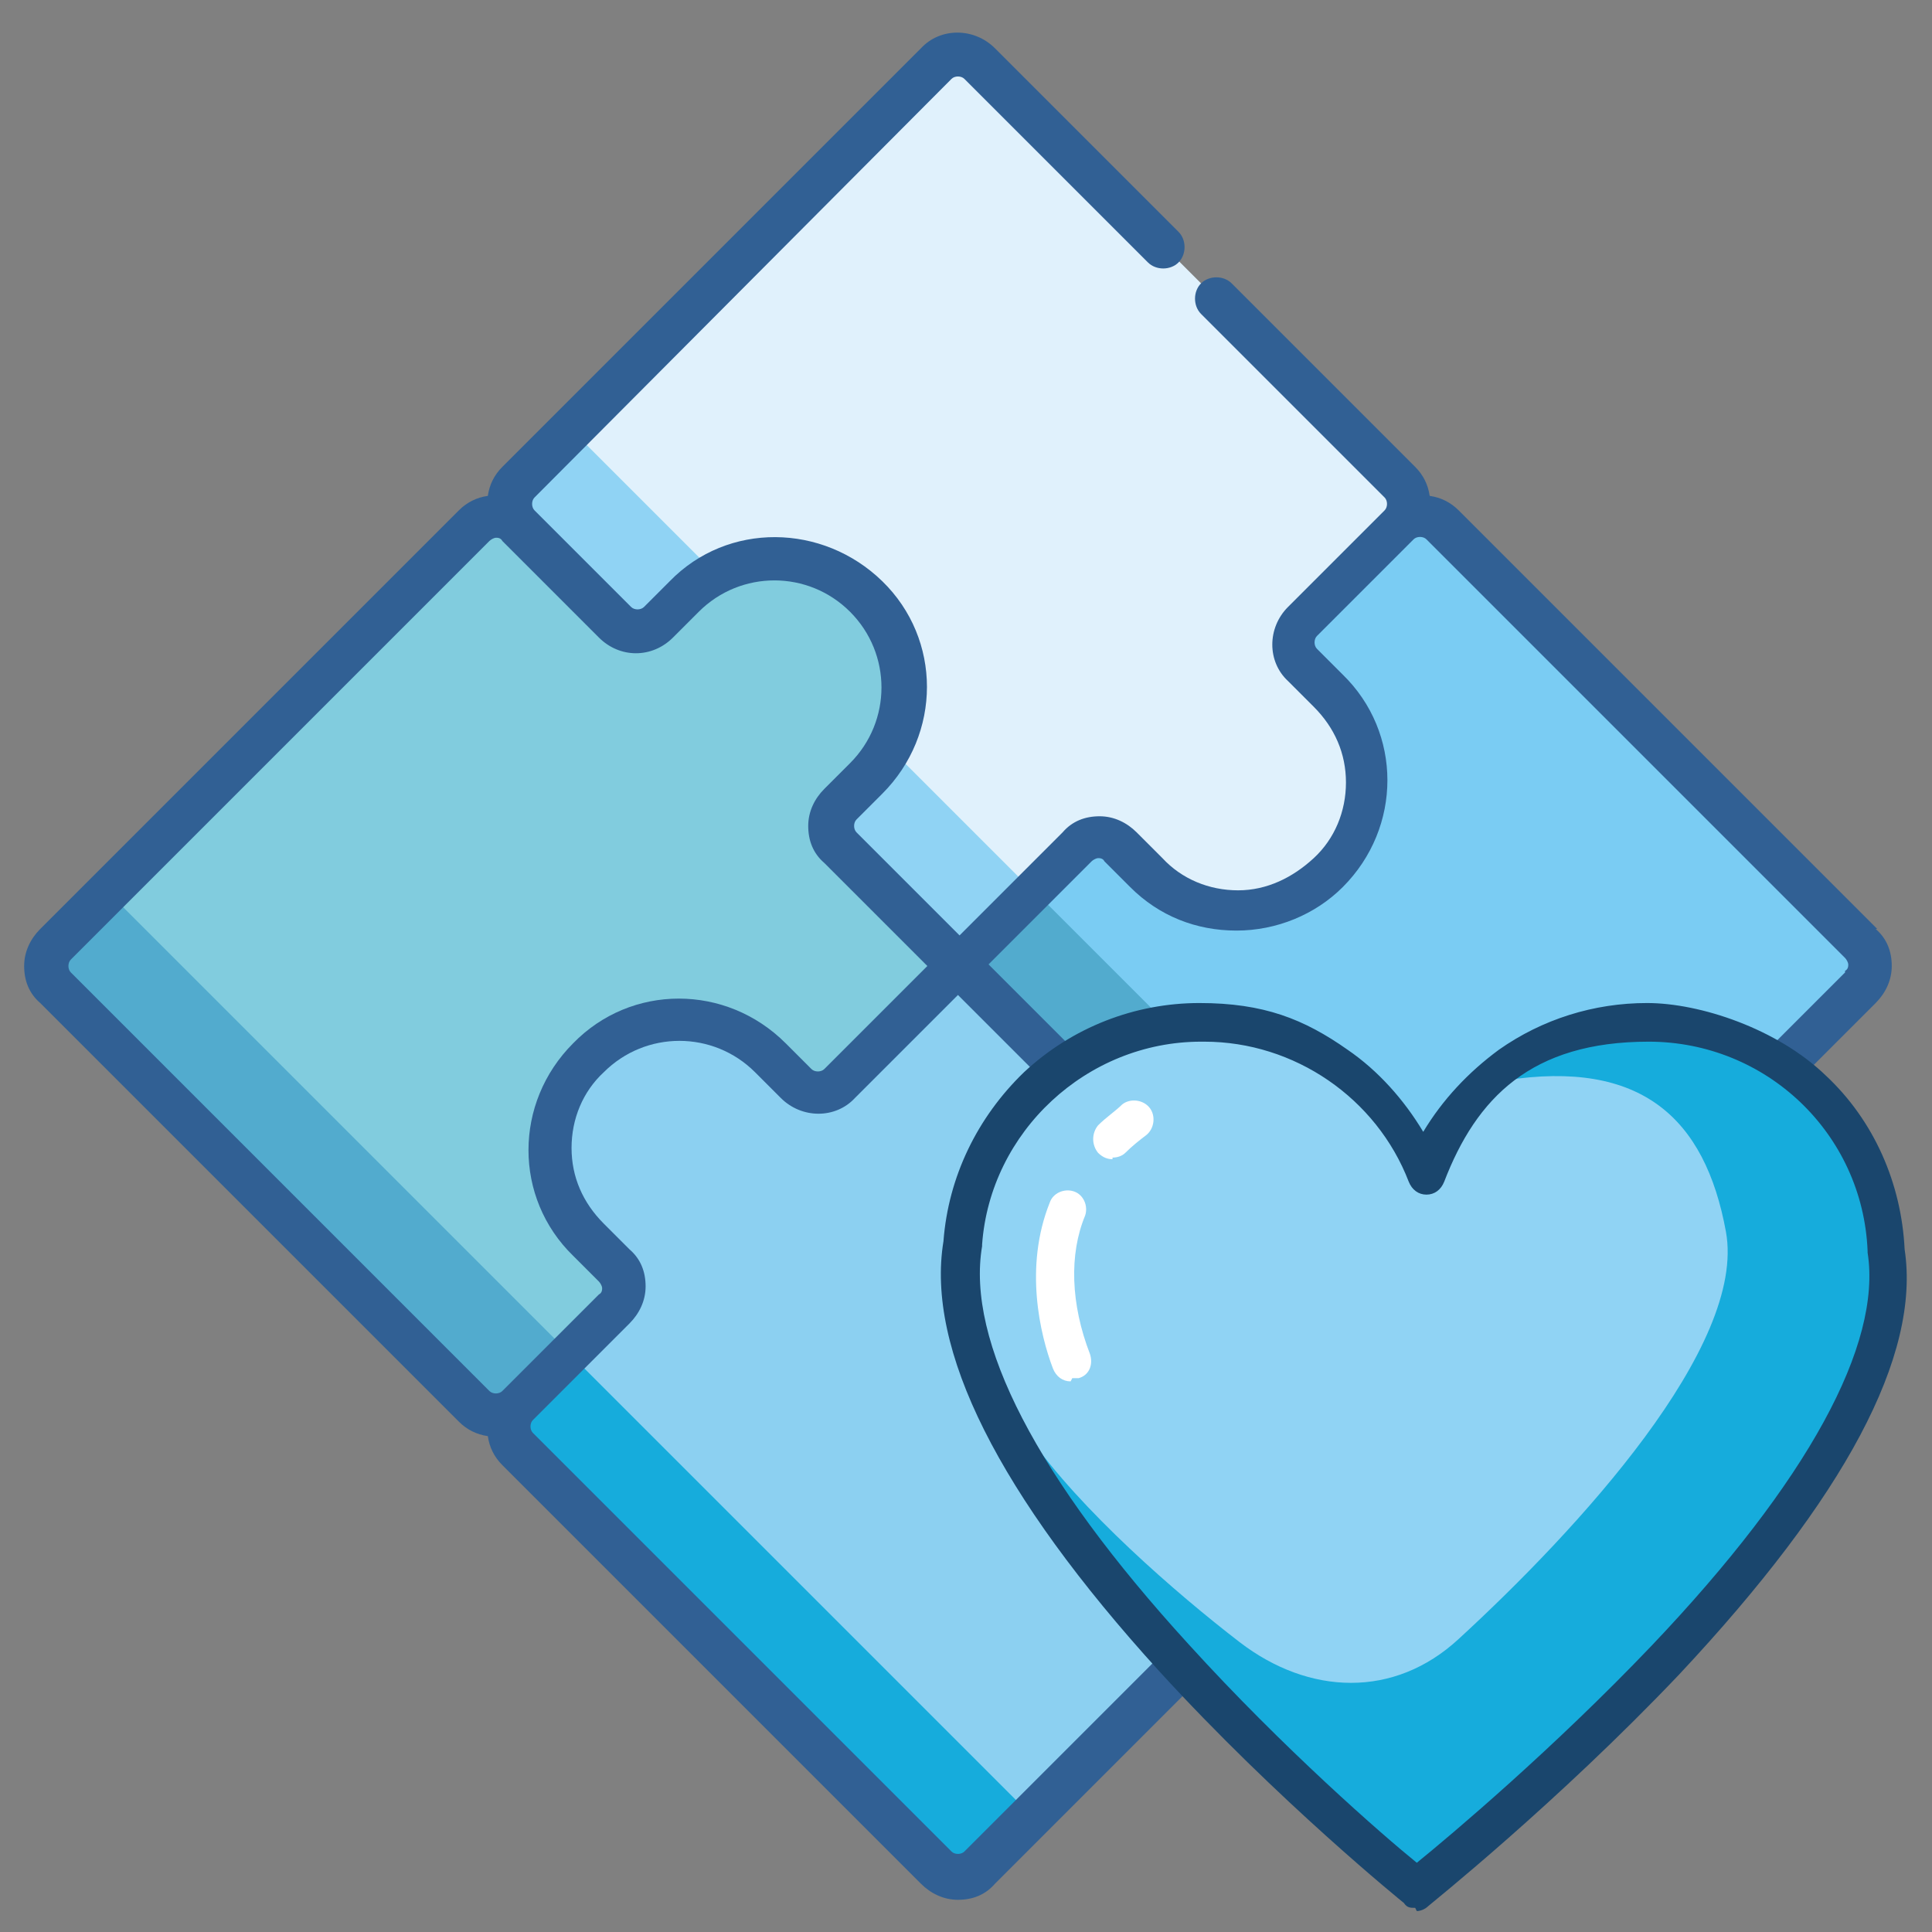 <?xml version="1.0" encoding="UTF-8"?>
<svg id="UALjoven_Semana_Ciencia_2025" xmlns="http://www.w3.org/2000/svg" version="1.1" viewBox="0 0 120 120">
  <rect x="0" y="0" width="120" height="120" fill="#808080" stroke="none"/>
  <!-- Generator: Adobe Illustrator 29.8.2, SVG Export Plug-In . SVG Version: 2.1.1 Build 3)  -->
  <defs>
    <style>
      .st0 {
        fill: #316094;
      }

      .st1 {
        fill: #e0f1fc;
      }

      .st2 {
        fill: #fff;
      }

      .st3 {
        fill: #81ccde;
      }

      .st4 {
        fill: #7accf3;
      }

      .st5 {
        fill: #52abce;
      }

      .st6 {
        fill: #1a466d;
      }

      .st7 {
        fill: #90d3f4;
      }

      .st8 {
        fill: #8cd0f1;
      }

      .st9 {
        fill: #16acdc;
      }
    </style>
  </defs>
  <g id="puzzle_emociones">
    <path id="path1083" class="st1" d="M82.5,42.9l-1.6-1.6c-.8-.8-.8-2,0-2.7l6-6c.8-.8.8-2,0-2.7L60.9,3.9c-.8-.8-2-.8-2.7,0l-26,26c-.8.8-.8,2,0,2.7l6,6c.8.8,2,.8,2.7,0l1.6-1.6c3.1-3.1,8.2-3.1,11.3,0h0c3.1,3.1,3.1,8.2,0,11.3l-1.6,1.6c-.8.8-.8,2,0,2.7l7.3,7.3h0l7.3-7.3c.8-.8,2-.8,2.7,0l1.6,1.6c3.1,3.1,8.2,3.1,11.3,0h0c3.1-3.1,3.1-8.2,0-11.3"/>
    <path id="path1087" class="st7" d="M55.2,46.4c-.4.7-.8,1.3-1.4,1.9l-1.6,1.6c-.8.8-.8,2,0,2.7l7.3,7.3h0l4.6-4.6-8.9-8.9Z"/>
    <path id="path1091" class="st7" d="M32.2,32.6l6,6c.8.8,2,.8,2.7,0l1.6-1.6c.6-.6,1.2-1,1.9-1.4l-8.9-8.9-3.3,3.3c-.8.8-.8,2,0,2.7"/>
    <path id="path1095" class="st4" d="M76.6,83l1.6-1.6c.8-.8,2-.8,2.7,0l6,6c.8.8,2,.8,2.7,0l26-26c.8-.8.8-2,0-2.7l-26-26c-.8-.8-2-.8-2.7,0l-6,6c-.8.8-.8,2,0,2.7l1.6,1.6c3.1,3.1,3.1,8.2,0,11.3h0c-3.1,3.1-8.2,3.1-11.3,0l-1.6-1.6c-.8-.8-2-.8-2.7,0l-7.3,7.3h0l7.3,7.3c.8.8.8,2,0,2.7l-1.6,1.6c-3.1,3.1-3.1,8.2,0,11.3h0c3.1,3.1,8.2,3.1,11.3,0"/>
    <path id="path1099" class="st5" d="M64.2,55.4l-4.6,4.6h0l7.3,7.3c.8.8.8,2,0,2.7l-1.6,1.6c-3.1,3.1-3.1,8.2,0,11.3h0c3.1,3.1,8.2,3.1,11.3,0l1.6-1.6c.8-.8,2-.8,2.7,0l6,6c.8.8,2,.8,2.7,0l3.3-3.3-28.7-28.7Z"/>
    <path id="path1103" class="st8" d="M36.5,77l1.6,1.6c.8.8.8,2,0,2.7l-6,6c-.8.8-.8,2,0,2.7l26,26c.8.8,2,.8,2.7,0l26-26c.8-.8.8-2,0-2.7l-6-6c-.8-.8-2-.8-2.7,0l-1.6,1.6c-3.1,3.1-8.2,3.1-11.3,0h0c-3.1-3.1-3.1-8.2,0-11.3l1.6-1.6c.8-.8.8-2,0-2.7l-7.3-7.3h0l-7.3,7.3c-.8.8-2,.8-2.7,0l-1.6-1.6c-3.1-3.1-8.2-3.1-11.3,0h0c-3.1,3.1-3.1,8.2,0,11.3"/>
    <path id="path1107" class="st9" d="M35.4,84.1l-3.3,3.3c-.8.8-.8,2,0,2.7l26,26c.8.8,2,.8,2.7,0l3.3-3.3-28.7-28.7Z"/>
    <path id="path1111" class="st3" d="M42.5,37l-1.6,1.6c-.8.8-2,.8-2.7,0l-6-6c-.8-.8-2-.8-2.7,0L3.5,58.6c-.8.8-.8,2,0,2.7l26,26c.8.8,2,.8,2.7,0l6-6c.8-.8.8-2,0-2.7l-1.6-1.6c-3.1-3.1-3.1-8.2,0-11.3h0c3.1-3.1,8.2-3.1,11.3,0l1.6,1.6c.8.8,2,.8,2.7,0l7.3-7.3h0l-7.3-7.3c-.8-.8-.8-2,0-2.7l1.6-1.6c3.1-3.1,3.1-8.2,0-11.3h0c-3.1-3.1-8.2-3.1-11.3,0"/>
    <path id="path1115" class="st5" d="M6.7,55.4l-3.3,3.3c-.8.8-.8,2,0,2.7l26,26c.8.8,2,.8,2.7,0l3.3-3.3L6.7,55.4Z"/>
    <path class="st0" d="M116.6,57.7l-26-26c-.5-.5-1.1-.8-1.8-.9-.1-.7-.4-1.3-.9-1.8l-11.4-11.4c-.5-.5-1.4-.5-1.9,0s-.5,1.4,0,1.9l11.4,11.4c.2.2.2.6,0,.8l-6,6c-1.3,1.3-1.3,3.4,0,4.6l1.6,1.6c1.3,1.3,2,2.9,2,4.7s-.7,3.5-2,4.7-2.9,2-4.7,2-3.5-.7-4.7-2l-1.6-1.6c-.6-.6-1.4-1-2.3-1s-1.7.3-2.3,1l-6.4,6.4-6.4-6.4c-.2-.2-.2-.6,0-.8l1.6-1.6c3.7-3.7,3.7-9.6,0-13.2s-9.6-3.7-13.2,0l-1.6,1.6c-.2.2-.6.2-.8,0l-6-6c-.2-.2-.2-.6,0-.8L59.1,4.9c.2-.2.6-.2.8,0l11.4,11.4c.5.5,1.4.5,1.9,0s.5-1.4,0-1.9l-11.4-11.4c-1.3-1.3-3.4-1.3-4.6,0l-26,26c-.5.5-.8,1.1-.9,1.8-.7.1-1.3.4-1.8.9L2.5,57.7c-.6.6-1,1.4-1,2.3s.3,1.7,1,2.3l26,26c.5.5,1.1.8,1.8.9.1.7.4,1.3.9,1.8l26,26c.6.6,1.4,1,2.3,1s1.7-.3,2.3-1l26-26c.5-.5.8-1.1.9-1.8.7-.1,1.3-.4,1.8-.9l26-26c.6-.6,1-1.4,1-2.3s-.3-1.7-1-2.3ZM4.4,60.4c-.2-.2-.2-.6,0-.8l26-26c.1-.1.3-.2.4-.2s.3,0,.4.2l6,6c1.3,1.3,3.3,1.3,4.6,0l1.6-1.6c2.6-2.6,6.8-2.6,9.4,0,2.6,2.6,2.6,6.8,0,9.4l-1.6,1.6c-.6.6-1,1.4-1,2.3s.3,1.7,1,2.3l6.4,6.4-6.4,6.4c-.2.2-.6.2-.8,0l-1.6-1.6c-3.7-3.7-9.6-3.7-13.2,0-3.7,3.7-3.7,9.6,0,13.2l1.6,1.6c.1.1.2.3.2.4s0,.3-.2.4l-6,6c-.2.2-.6.2-.8,0L4.4,60.4ZM114.6,60.4l-26,26c-.2.2-.6.2-.8,0l-6-6c-1.3-1.3-3.4-1.3-4.6,0l-1.6,1.6c-2.1,2.1-5.3,2.6-7.9,1.1-.7-.4-1.5-.1-1.8.5s-.1,1.5.5,1.8c3.6,2,8.2,1.3,11.1-1.6l1.6-1.6c.2-.2.6-.2.8,0l6,6c.2.2.2.6,0,.8l-26,26c-.2.2-.6.2-.8,0l-26-26c-.2-.2-.2-.6,0-.8l6-6c.6-.6,1-1.4,1-2.3s-.3-1.7-1-2.3l-1.6-1.6c-1.3-1.3-2-2.9-2-4.7s.7-3.5,2-4.7c2.6-2.6,6.8-2.6,9.4,0l1.6,1.6c1.3,1.3,3.4,1.3,4.6,0l6.4-6.4,6.4,6.4c.1.1.2.3.2.4s0,.3-.2.4l-1.6,1.6c-2.9,2.9-3.6,7.5-1.6,11.1.4.7,1.2.9,1.8.5.7-.4.9-1.2.5-1.8-1.4-2.6-.9-5.8,1.2-7.9l1.6-1.6c.6-.6,1-1.4,1-2.3s-.3-1.7-1-2.3l-6.4-6.4,6.4-6.4c.1-.1.3-.2.4-.2s.3,0,.4.2l1.6,1.6c1.8,1.8,4.1,2.7,6.6,2.7s4.9-1,6.6-2.7c3.7-3.7,3.7-9.6,0-13.2l-1.6-1.6c-.2-.2-.2-.6,0-.8l6-6c.2-.2.6-.2.8,0l26,26c.1.1.2.3.2.4s0,.3-.2.4Z"/>
  </g>
  <g id="corazon">
    <path class="st7" d="M117.1,77.6c-.4-7.9-6.8-14.2-14.8-14.2s-11.7,3.9-13.8,9.5c-2.1-5.6-7.5-9.5-13.8-9.5s-14.2,6.1-14.8,13.7c-2.6,15.3,28.1,40.1,28.1,40.1,0,0,31.6-24.7,29.2-39.7h0Z"/>
    <path class="st9" d="M117.1,77.6c-.4-7.9-6.8-14.2-14.8-14.2s-6.7,2.5-8.8,3.7c8.4-1.3,12.4,2.3,13.7,9.4,1.3,7.1-9.2,18.5-16.6,25.3-4,3.7-9.3,3.5-13.6.2-3.9-3-9.9-8.2-13.1-12.8.8,2.5,3,5.5,4.2,7.9,8.3,10.7,19.9,20.1,19.9,20.1,0,0,31.6-24.7,29.2-39.7h0Z"/>
    <path class="st6" d="M87.9,118.5c-.3,0-.5,0-.7-.3,0,0-7.8-6.3-15.2-14.4-10-11-14.5-20-13.4-26.7.3-4,2.1-7.7,5-10.5,3-2.8,6.9-4.3,10.9-4.3s6.5,1,9.2,2.9c1.9,1.3,3.5,3.1,4.7,5.1,1.2-2,2.8-3.7,4.7-5.1,2.7-1.9,5.9-2.9,9.2-2.9s8.1,1.6,11.1,4.5c3,2.8,4.7,6.7,4.9,10.8,1,6.6-3.7,15.4-14,26.4-7.6,8-15.5,14.3-15.6,14.4-.2.2-.5.3-.7.3h0ZM74.6,64.7c-7.1,0-13.1,5.6-13.6,12.6,0,0,0,0,0,.1-1,5.9,3.4,14.4,12.8,24.7,5.9,6.5,12.1,11.9,14.2,13.6,2.1-1.7,8.5-7.1,14.6-13.5,9.7-10.2,14.3-18.7,13.4-24.4,0,0,0,0,0-.1-.3-7.3-6.3-13-13.6-13s-10.7,3.5-12.7,8.7c-.2.5-.6.8-1.1.8s-.9-.3-1.1-.8c-2-5.2-7.1-8.7-12.7-8.7h0Z"/>
    <path class="st2" d="M66.5,85.8c-.5,0-.9-.3-1.1-.8-.8-2.1-1.8-6.3-.2-10.3.2-.6.9-.9,1.5-.7.6.2.9.9.7,1.5-1,2.4-.9,5.5.3,8.6.2.6,0,1.3-.7,1.5-.1,0-.3,0-.4,0h0Z"/>
    <path class="st2" d="M69.1,72c-.3,0-.6-.1-.9-.4-.4-.5-.4-1.2,0-1.7.5-.5,1.1-.9,1.5-1.3.5-.4,1.3-.3,1.7.2.4.5.3,1.3-.2,1.7-.4.3-.9.7-1.3,1.1-.2.2-.5.3-.8.3Z"/>
  </g>
</svg>